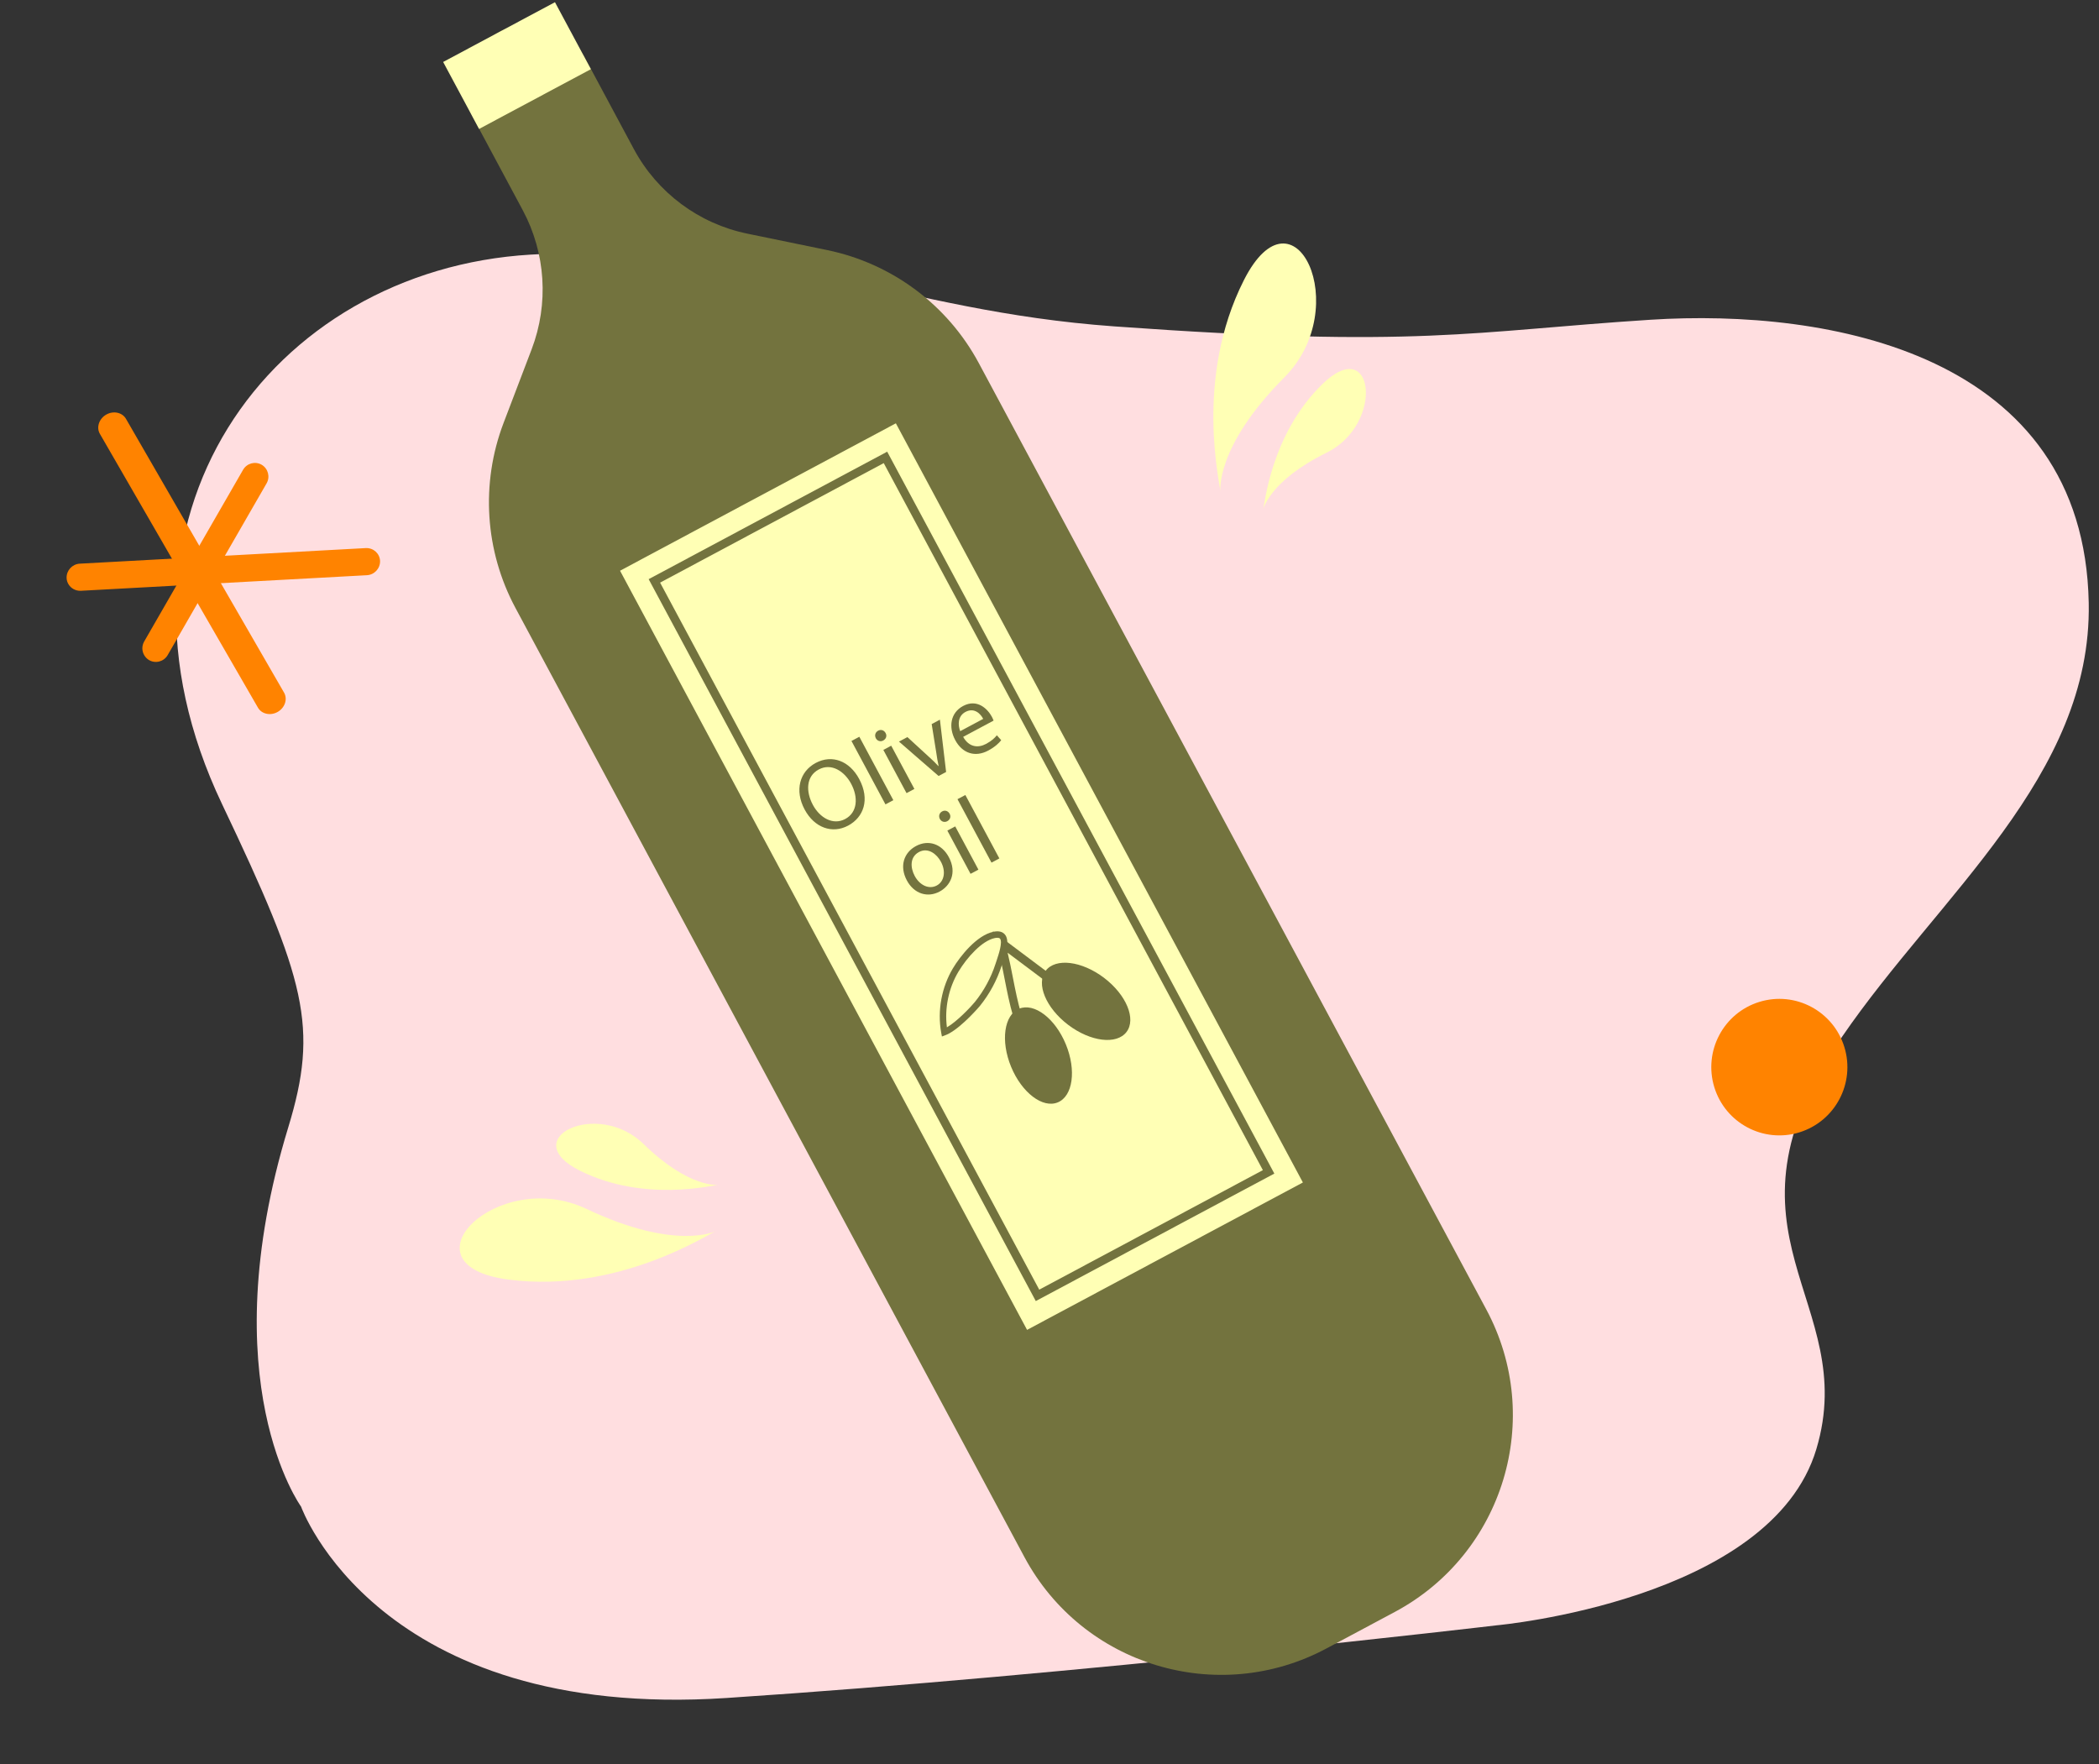 <svg width="188" height="158" viewBox="0 0 188 158" fill="none" xmlns="http://www.w3.org/2000/svg">
<rect x="0" y="0" width="188" height="158" fill="#333333" stroke="none"/>
<path d="M26.963 134.938C26.963 134.938 33.819 154.146 65.085 152.082C96.352 150.027 134.088 145.57 134.088 145.57C134.088 145.57 158.618 143.349 162.683 129.796C166.683 116.449 152.807 110.654 164.994 92.85C173.647 80.213 187.366 69.532 187.081 54.014C186.667 31.686 163.825 27.608 147.811 28.64C131.797 29.672 127.126 31.207 99.815 29.234C80.148 27.815 70.796 21.434 47.542 22.804C24.287 24.175 7.687 46.395 19.894 72.033C27.41 87.823 28.558 91.991 25.814 100.988C18.859 123.795 26.963 134.938 26.963 134.938Z" fill="#FFDEE0"/>
<path d="M64.119 110.267C63.54 110.456 55.392 115.89 45.53 114.605C35.669 113.321 44.539 104.485 52.541 108.282C60.543 112.078 64.116 110.267 64.116 110.267L64.119 110.267Z" fill="#FFFFB5"/>
<path d="M64.349 106.122C63.951 106.118 57.779 107.742 51.971 104.869C46.163 101.995 53.498 98.429 57.63 102.456C61.763 106.483 64.349 106.122 64.349 106.122Z" fill="#FFFFB5"/>
<path d="M109.304 44.047C109.319 43.438 106.917 33.944 111.419 25.076C115.921 16.21 121.29 27.52 115.04 33.795C108.791 40.072 109.305 44.045 109.305 44.045L109.304 44.047Z" fill="#FFFFB5"/>
<path d="M113.133 45.647C113.27 45.274 113.8 38.913 118.446 34.398C123.094 29.881 124.007 37.987 118.832 40.538C113.657 43.089 113.133 45.647 113.133 45.647Z" fill="#FFFFB5"/>
<path d="M6.126 52.315C6.344 52.691 6.768 52.935 7.238 52.915L32.865 51.519C33.537 51.48 34.061 50.912 34.041 50.239C34.011 49.573 33.446 49.062 32.768 49.09L7.141 50.486C6.469 50.525 5.945 51.093 5.965 51.765C5.971 51.971 6.029 52.147 6.126 52.315Z" fill="#FF8300"/>
<path d="M8.945 38.857L23.107 63.387C23.44 63.962 24.237 64.13 24.879 63.759C25.521 63.388 25.775 62.614 25.443 62.038L11.281 37.509C10.948 36.934 10.151 36.766 9.509 37.137C8.867 37.508 8.613 38.282 8.945 38.857Z" fill="#FF8300"/>
<path d="M12.914 58.677C13.017 58.855 13.162 59.01 13.353 59.123C13.938 59.458 14.674 59.257 15.013 58.683L23.88 43.288C24.213 42.704 24.011 41.966 23.437 41.626C22.853 41.291 22.117 41.492 21.778 42.066L12.911 57.461C12.69 57.854 12.702 58.309 12.914 58.677Z" fill="#FF8300"/>
<path d="M161.162 101.422C157.945 102.414 154.535 100.603 153.545 97.377C152.556 94.15 154.361 90.729 157.578 89.737C160.795 88.744 164.205 90.555 165.194 93.782C166.184 97.009 164.378 100.429 161.162 101.422Z" fill="#FF8300"/>
<path d="M118.807 147.647C109.075 152.849 96.969 149.185 91.754 139.461L46.168 54.452C43.428 49.343 43.04 43.297 45.104 37.879L47.617 31.286C49.17 27.21 48.878 22.661 46.816 18.817L42.383 10.549C40.899 7.782 41.942 4.337 44.71 2.857C47.473 1.381 50.91 2.421 52.391 5.182L56.769 13.346C58.866 17.256 62.59 20.033 66.936 20.927L74.079 22.397C79.89 23.592 84.871 27.306 87.675 32.535L133.124 117.287C138.349 127.031 134.677 139.166 124.926 144.377L118.807 147.647Z" fill="#73733E"/>
<path d="M49.707 0.197L39.691 5.55L42.908 11.549L52.923 6.196L49.707 0.197Z" fill="#FFFFB5"/>
<path d="M80.239 37.915L55.535 51.118L91.991 119.112L116.695 105.91L80.239 37.915Z" fill="#FFFFB5"/>
<path d="M114.138 105.113L92.772 116.532L58.098 51.874L79.463 40.455L114.138 105.113ZM93.082 115.51L113.112 104.805L79.153 41.479L59.123 52.184L93.082 115.51Z" fill="#73733E"/>
<path d="M76.951 69.765C77.947 71.621 77.344 73.208 75.966 73.946C74.54 74.708 72.945 74.14 72.07 72.508C71.153 70.797 71.618 69.107 73.06 68.335C74.534 67.547 76.092 68.165 76.951 69.765ZM72.807 72.092C73.426 73.244 74.604 73.942 75.701 73.356C76.807 72.764 76.887 71.415 76.23 70.191C75.655 69.119 74.494 68.299 73.332 68.919C72.178 69.535 72.172 70.909 72.807 72.092Z" fill="#73733E"/>
<path d="M76.262 66.365L76.967 65.989L80.013 71.67L79.308 72.046L76.262 66.365Z" fill="#73733E"/>
<path d="M79.319 65.656C79.455 65.892 79.383 66.178 79.103 66.328C78.854 66.46 78.576 66.364 78.446 66.122C78.314 65.874 78.394 65.584 78.65 65.446C78.914 65.304 79.185 65.408 79.319 65.654V65.656ZM81.194 71.037L79.117 67.166L79.822 66.79L81.898 70.661L81.194 71.037Z" fill="#73733E"/>
<path d="M81.269 66.016L83.197 67.785C83.514 68.069 83.79 68.333 84.043 68.611L84.067 68.599C83.982 68.231 83.924 67.851 83.862 67.431L83.448 64.852L84.185 64.458L84.74 69.143L84.067 69.503L80.516 66.42L81.269 66.018V66.016Z" fill="#73733E"/>
<path d="M86.266 65.998C86.793 66.941 87.612 67.007 88.317 66.629C88.822 66.359 89.08 66.109 89.284 65.856L89.675 66.296C89.487 66.539 89.13 66.895 88.513 67.225C87.32 67.863 86.186 67.461 85.559 66.293C84.932 65.126 85.129 63.838 86.258 63.234C87.524 62.558 88.457 63.49 88.84 64.202C88.918 64.346 88.96 64.466 88.992 64.542L86.268 65.998H86.266ZM88.063 64.388C87.83 63.936 87.266 63.342 86.471 63.766C85.757 64.148 85.798 64.97 86.002 65.488L88.061 64.388H88.063Z" fill="#73733E"/>
<path d="M84.982 76.769C85.749 78.2 85.091 79.356 84.153 79.856C83.104 80.418 81.882 80.082 81.225 78.858C80.53 77.563 80.973 76.349 82.046 75.775C83.16 75.179 84.348 75.585 84.982 76.769ZM81.926 78.454C82.381 79.302 83.212 79.682 83.903 79.312C84.576 78.952 84.742 78.05 84.273 77.179C83.921 76.523 83.148 75.867 82.313 76.311C81.48 76.757 81.532 77.716 81.926 78.452V78.454Z" fill="#73733E"/>
<path d="M85.053 72.885C85.189 73.121 85.117 73.406 84.837 73.556C84.589 73.688 84.31 73.592 84.18 73.35C84.048 73.103 84.128 72.812 84.384 72.675C84.649 72.533 84.919 72.637 85.053 72.882V72.885ZM86.928 78.265L84.851 74.394L85.556 74.018L87.633 77.889L86.928 78.265Z" fill="#73733E"/>
<path d="M85.758 71.58L86.463 71.204L89.509 76.885L88.804 77.261L85.758 71.58Z" fill="#73733E"/>
<path d="M98.882 87.578C100.88 89.094 101.784 91.265 100.898 92.429C100.013 93.593 97.676 93.309 95.677 91.795C93.678 90.281 92.775 88.108 93.66 86.944C94.546 85.78 96.883 86.064 98.882 87.578Z" fill="#73733E"/>
<path d="M95.463 93.534C96.418 95.851 96.094 98.181 94.74 98.737C93.386 99.293 91.516 97.865 90.56 95.547C89.605 93.23 89.93 90.9 91.283 90.345C92.637 89.789 94.508 91.216 95.463 93.534Z" fill="#73733E"/>
<path d="M91.469 90.825L90.748 91.037C90.416 89.909 90.2 88.801 89.989 87.727C89.783 86.672 89.569 85.58 89.246 84.486L88.926 83.402L94.201 87.358L93.751 87.957L90.25 85.332C90.436 86.096 90.582 86.85 90.726 87.585C90.933 88.641 91.147 89.731 91.469 90.827V90.825Z" fill="#73733E"/>
<path d="M85.608 86.862C84.613 88.52 84.242 90.542 84.587 92.443C85.658 92.039 87.294 90.23 87.539 89.928C88.378 88.89 89.027 87.696 89.438 86.429C89.774 85.387 90.547 83.431 89.045 83.737C87.695 84.013 86.271 85.761 85.61 86.862H85.608Z" fill="#FFFFB5"/>
<path d="M84.999 92.569C84.893 92.627 84.787 92.675 84.687 92.713L84.363 92.835L84.3 92.495C83.946 90.533 84.332 88.426 85.358 86.714C85.999 85.648 87.481 83.759 88.983 83.455C89.436 83.361 89.776 83.439 89.992 83.683C90.471 84.222 90.095 85.35 89.792 86.256L89.706 86.516C89.281 87.826 88.626 89.033 87.757 90.109C87.741 90.129 86.223 91.913 84.998 92.569H84.999ZM85.855 87.01C84.963 88.493 84.591 90.297 84.811 92.015C85.749 91.475 87 90.131 87.313 89.747C88.126 88.743 88.765 87.564 89.161 86.34L89.249 86.076C89.45 85.476 89.822 84.359 89.564 84.067C89.472 83.963 89.233 83.993 89.101 84.02C87.964 84.251 86.624 85.734 85.855 87.012V87.01Z" fill="#73733E"/>
</svg>
